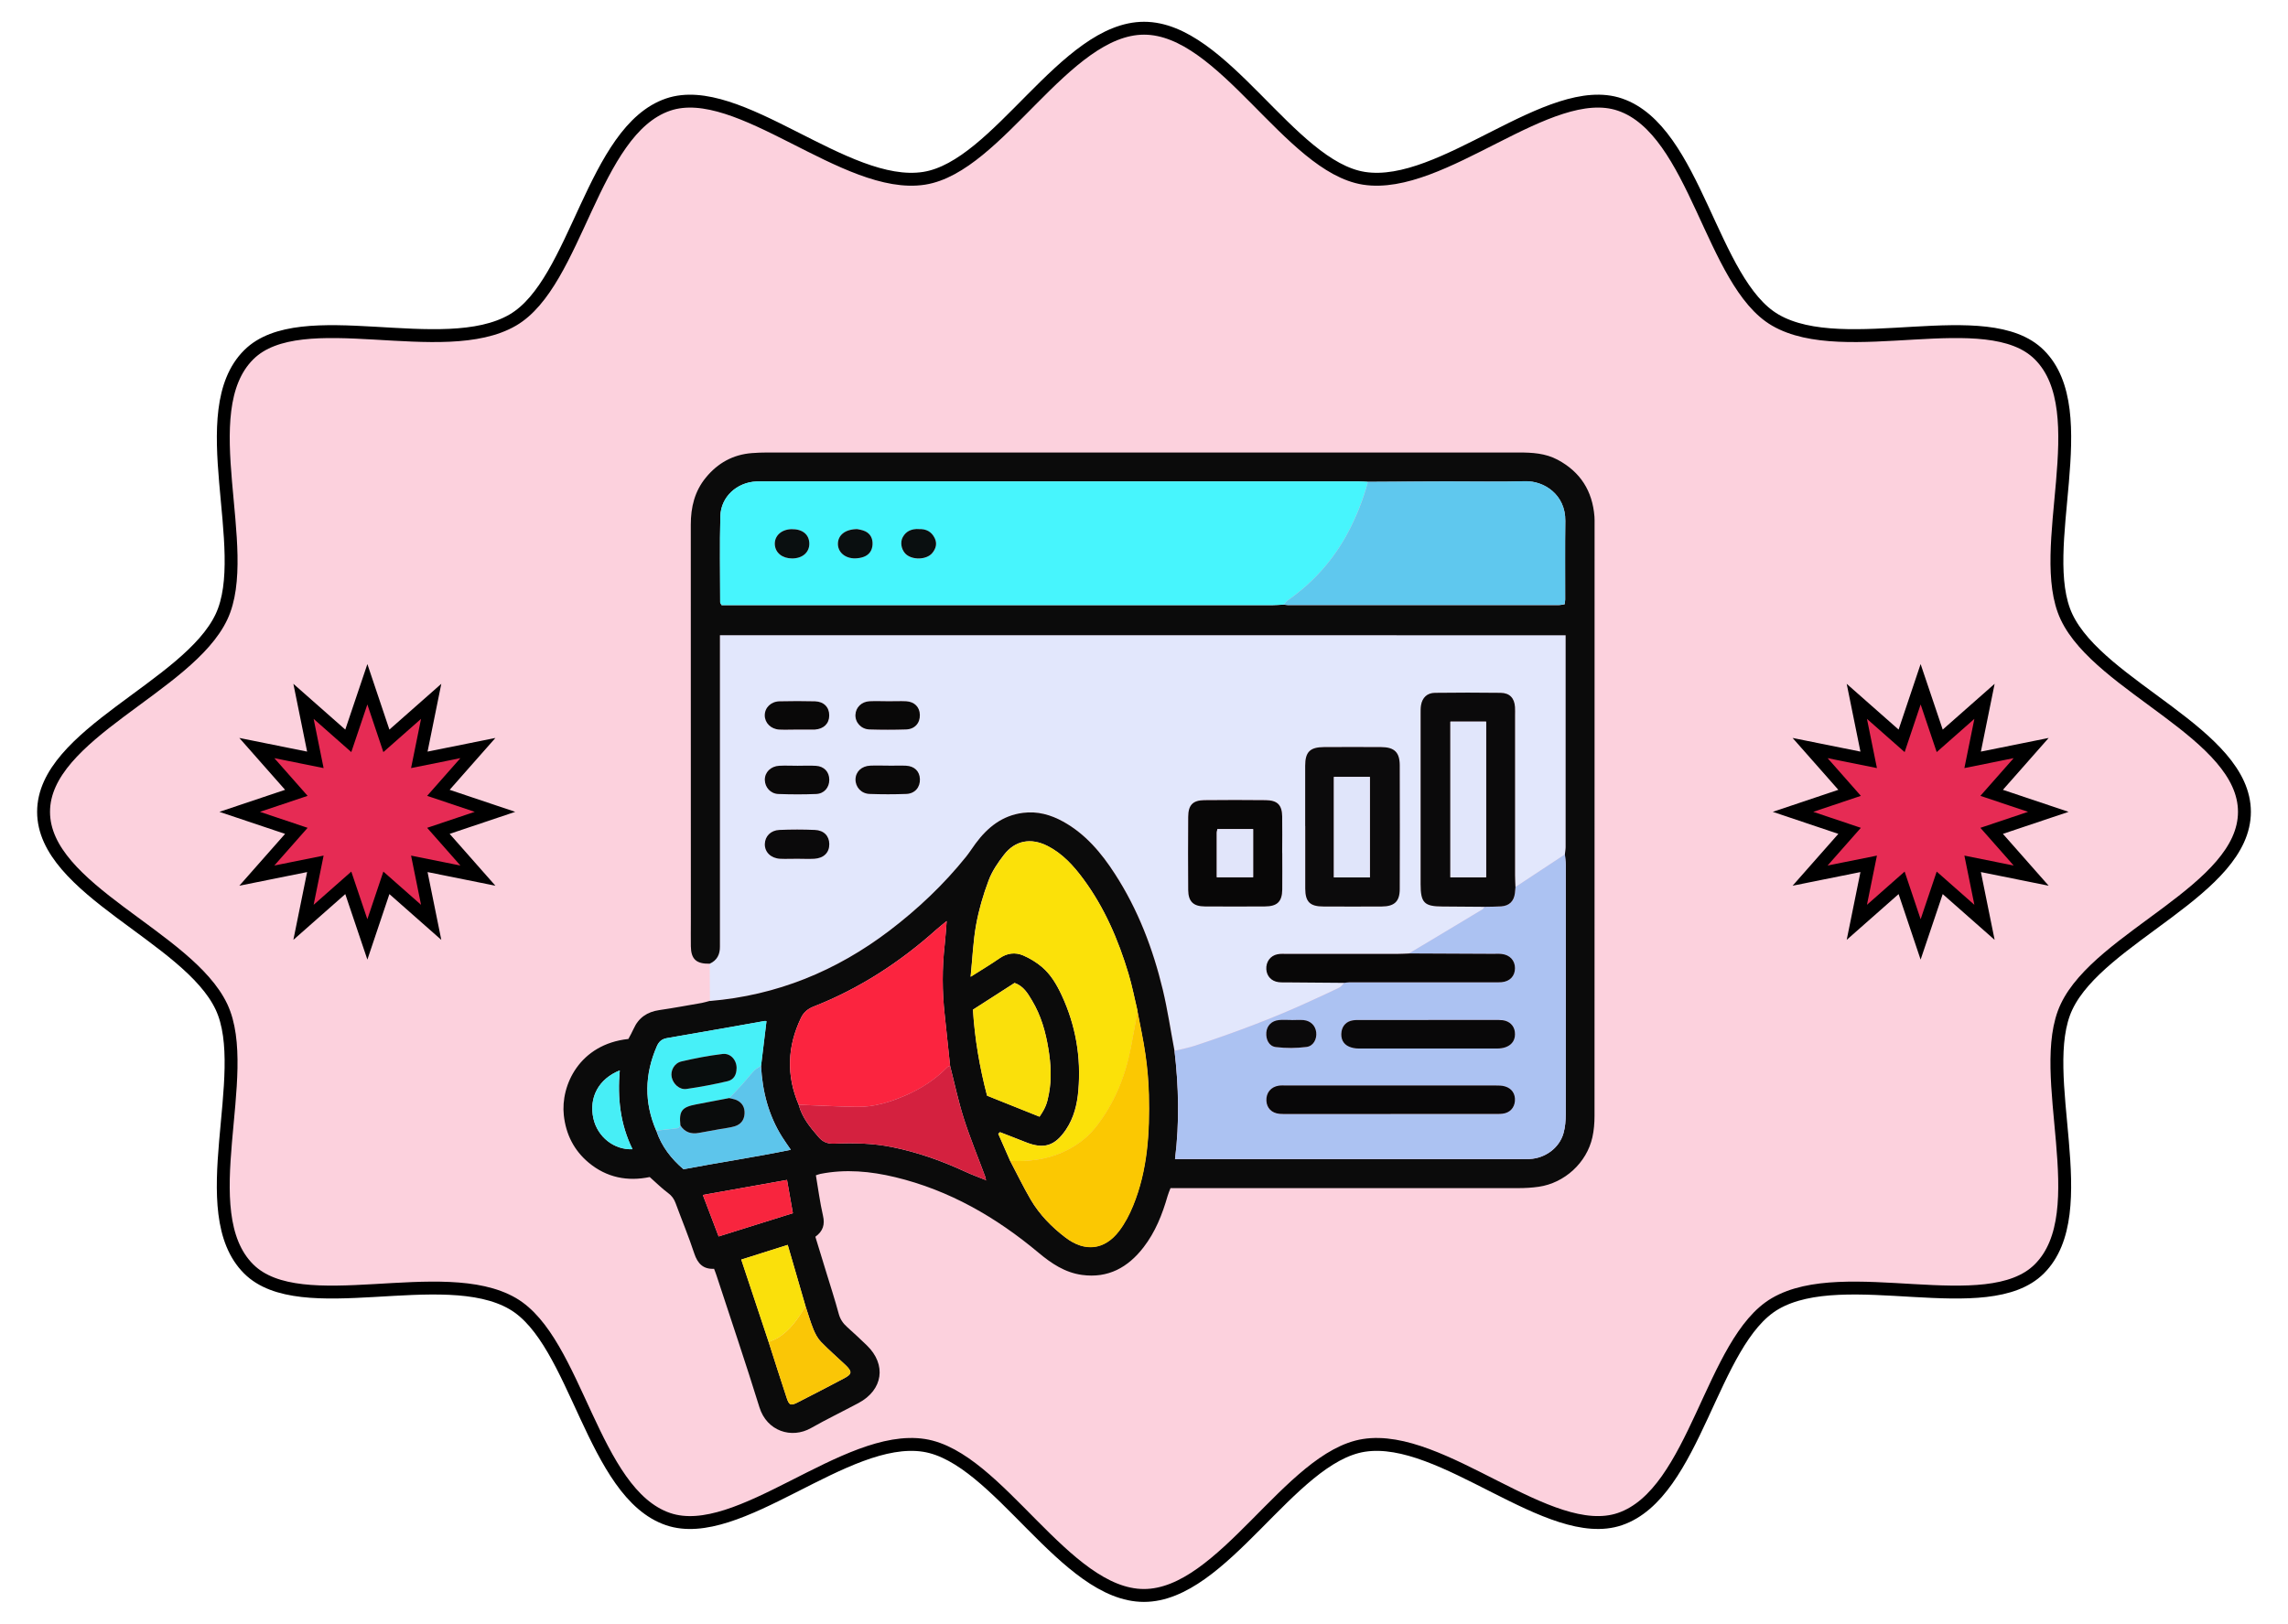 <?xml version="1.0" encoding="UTF-8"?> <svg xmlns="http://www.w3.org/2000/svg" id="Capa_1" data-name="Capa 1" viewBox="0 0 355 252"><defs><style> .cls-1 { fill: #e62b54; } .cls-1, .cls-2 { stroke: #000; stroke-miterlimit: 10; stroke-width: 2px; } .cls-2 { fill: #fcd1dd; } .cls-3 { fill: #fac606; } .cls-3, .cls-4, .cls-5, .cls-6, .cls-7, .cls-8, .cls-9, .cls-10, .cls-11, .cls-12, .cls-13, .cls-14, .cls-15, .cls-16, .cls-17, .cls-18, .cls-19, .cls-20, .cls-21, .cls-22, .cls-23, .cls-24, .cls-25, .cls-26, .cls-27, .cls-28, .cls-29, .cls-30 { stroke-width: 0px; } .cls-4 { fill: #fb243f; } .cls-5 { fill: #47f5fd; } .cls-6 { fill: #47f0f8; } .cls-7 { fill: #47eef6; } .cls-8 { fill: #5dc5eb; } .cls-9 { fill: #5fc8ee; } .cls-10 { fill: #0a0c0c; } .cls-11 { fill: #0a0909; } .cls-12 { fill: #090808; } .cls-13 { fill: #090809; } .cls-14 { fill: #090d0d; } .cls-15 { fill: #080707; } .cls-16 { fill: #080708; } .cls-17 { fill: #0c0b0c; } .cls-18 { fill: #0b0a0b; } .cls-19 { fill: #0a0f10; } .cls-20 { fill: #0b0b0b; } .cls-21 { fill: #d4213f; } .cls-22 { fill: #acc2f2; } .cls-23 { fill: #e1e5fa; } .cls-24 { fill: #e1e6fb; } .cls-25 { fill: #e0e5fa; } .cls-26 { fill: #fbc802; } .cls-27 { fill: #e2e7fc; } .cls-28 { fill: #fae00b; } .cls-29 { fill: #fbe109; } .cls-30 { fill: #f8253e; } </style></defs><g><path class="cls-2" d="M348.24,126c0,12.11-22.45,19.35-27.6,30.26-4.92,10.41,4.63,31.88-4.24,40.69-8.1,8.05-30.17-.92-40.97,5.38-9.92,5.78-12.34,29.44-24.1,33.44-10.95,3.72-27.54-13.36-39.72-11.44-11.49,1.81-21.84,23.29-34.12,23.29s-22.62-21.48-34.11-23.29c-12.18-1.92-28.77,15.17-39.72,11.44-11.76-4-14.18-27.66-24.1-33.44-10.81-6.3-32.88,2.67-40.97-5.38-8.86-8.81.68-30.27-4.23-40.69-5.15-10.91-27.6-18.16-27.6-30.26s22.45-19.35,27.6-30.26c4.92-10.41-4.63-31.88,4.24-40.69,8.1-8.05,30.17.92,40.97-5.38,9.92-5.78,12.34-29.44,24.1-33.44,10.95-3.72,27.54,13.36,39.72,11.44,11.49-1.81,21.84-23.29,34.12-23.29s22.62,21.48,34.11,23.29c12.18,1.92,28.77-15.17,39.72-11.44,11.76,4,14.18,27.66,24.1,33.44,10.81,6.3,32.88-2.67,40.97,5.38,8.86,8.81-.68,30.27,4.23,40.69,5.15,10.91,27.6,18.16,27.6,30.26Z"></path><g><polygon class="cls-1" points="68.02 128.95 76.8 126 68.02 123.05 74.15 116.1 65.06 117.93 66.9 108.85 59.95 114.98 57 106.2 54.04 114.98 47.09 108.85 48.93 117.93 39.85 116.1 45.98 123.05 37.19 126 45.98 128.95 39.85 135.9 48.93 134.07 47.09 143.15 54.04 137.02 57 145.8 59.95 137.02 66.9 143.15 65.06 134.07 74.15 135.9 68.02 128.95"></polygon><polygon class="cls-1" points="309.02 128.95 317.81 126 309.02 123.05 315.15 116.1 306.07 117.93 307.91 108.85 300.96 114.98 298 106.2 295.05 114.98 288.1 108.85 289.94 117.93 280.85 116.1 286.98 123.05 278.2 126 286.98 128.95 280.85 135.9 289.94 134.07 288.1 143.15 295.05 137.02 298 145.8 300.96 137.02 307.91 143.15 306.07 134.07 315.15 135.9 309.02 128.95"></polygon></g></g><g id="Kz67p9"><g><path class="cls-27" d="M110.15,155.36c-.01-1.93-.03-3.87-.04-5.8,1.16-.52,1.61-1.46,1.59-2.68,0-.39,0-.78,0-1.17,0-15.11,0-30.22,0-45.32v-1.81h131.23v.93c0,10.65,0,21.3,0,31.94,0,.38-.08.77-.12,1.15-.55.36-1.1.72-1.64,1.08-2.01,1.32-4.01,2.64-6.02,3.97-.02-.61-.06-1.22-.06-1.83,0-8.25,0-16.51,0-24.76,0-.45.02-.89-.01-1.34-.1-1.38-.84-2.17-2.22-2.19-3.4-.04-6.8-.04-10.21,0-1.21.01-1.95.74-2.15,1.93-.07.44-.06.89-.06,1.33,0,3.74,0,7.47,0,11.21,0,5.08,0,10.15,0,15.23,0,2.89.56,3.45,3.38,3.46,2.17,0,4.35.03,6.52.05-.1.13-.17.3-.3.38-2.35,1.42-4.71,2.83-7.06,4.24-1.45.87-2.9,1.74-4.36,2.61-.61.02-1.22.06-1.84.06-5.69,0-11.38,0-17.07,0-.5,0-1.02-.04-1.5.06-1.11.22-1.79,1.19-1.72,2.33.07,1.07.78,1.85,1.89,1.99.49.06,1,.04,1.5.04,2.9.02,5.8.04,8.7.07-.25.25-.46.59-.77.74-1.43.7-2.89,1.35-4.33,2.02-5.87,2.72-11.93,4.97-18.07,7-1.03.34-2.11.53-3.16.79-.6-3.17-1.07-6.37-1.82-9.5-1.53-6.36-3.84-12.43-7.42-17.95-2.11-3.26-4.57-6.2-8.03-8.12-1.94-1.07-3.99-1.65-6.24-1.36-3.22.41-5.5,2.25-7.35,4.76-.5.67-.94,1.38-1.46,2.03-3.47,4.33-7.47,8.12-11.88,11.47-8.26,6.29-17.49,10.07-27.88,10.94ZM202.51,128.21c0,3.23-.01,6.47,0,9.7,0,2.06.74,2.77,2.83,2.78,3.01.01,6.02.01,9.03,0,1.96-.01,2.79-.77,2.8-2.7.03-6.41.02-12.82,0-19.23,0-2.02-.83-2.8-2.89-2.81-2.95-.02-5.91-.02-8.86,0-2.17.01-2.91.75-2.92,2.9-.01,3.12,0,6.24,0,9.36ZM198.95,132.39c0-1.89.03-3.79,0-5.68-.03-1.81-.74-2.52-2.56-2.54-3.17-.03-6.35-.04-9.52,0-1.78.02-2.48.76-2.5,2.59-.03,3.79-.03,7.57,0,11.36.01,1.78.78,2.53,2.56,2.54,3.12.02,6.24.02,9.36,0,1.89-.01,2.64-.74,2.67-2.61.03-1.89,0-3.79,0-5.68ZM123.69,133.28c.89,0,1.78.04,2.66,0,1.47-.08,2.34-.97,2.32-2.29-.02-1.25-.84-2.12-2.24-2.18-1.83-.08-3.66-.08-5.49,0-1.37.06-2.24.98-2.27,2.19-.03,1.24.93,2.19,2.36,2.28.88.05,1.77,0,2.66.01ZM137.92,108.84c-1,0-2.01-.04-3.01,0-1.23.06-2.13.95-2.18,2.09-.05,1.18.88,2.24,2.17,2.28,1.89.06,3.79.06,5.68,0,1.36-.04,2.18-.98,2.14-2.27-.04-1.21-.84-2.03-2.13-2.1-.89-.05-1.78,0-2.67,0ZM123.59,113.23h0c.84,0,1.67,0,2.51,0,.11,0,.22,0,.33,0,1.38-.09,2.23-.93,2.24-2.19,0-1.27-.83-2.16-2.21-2.19-1.84-.05-3.68-.04-5.51,0-1.32.03-2.27.98-2.28,2.17,0,1.18.95,2.14,2.26,2.21.89.04,1.78,0,2.67,0ZM123.76,118.85s0,0,0,0c-.95,0-1.9-.04-2.84,0-1.34.07-2.26,1-2.25,2.2.02,1.15.88,2.14,2.11,2.18,1.95.07,3.9.08,5.85,0,1.25-.05,2.05-1.01,2.04-2.21,0-1.22-.79-2.08-2.07-2.16-.94-.06-1.89-.01-2.84-.01ZM137.9,118.84s0,0,0,0c-.95,0-1.9-.03-2.84,0-1.37.06-2.29.93-2.32,2.12-.03,1.2.89,2.22,2.2,2.27,1.89.06,3.79.07,5.68,0,1.34-.05,2.16-1.03,2.11-2.31-.05-1.21-.84-2-2.16-2.07-.89-.05-1.78,0-2.67,0Z"></path><path class="cls-20" d="M110.15,155.36c10.38-.87,19.62-4.65,27.88-10.94,4.41-3.36,8.41-7.15,11.88-11.47.52-.65.96-1.36,1.46-2.03,1.85-2.5,4.13-4.35,7.35-4.76,2.25-.29,4.3.29,6.24,1.36,3.46,1.92,5.93,4.86,8.03,8.12,3.57,5.52,5.89,11.59,7.42,17.95.75,3.13,1.22,6.33,1.82,9.5.65,5.54.79,11.08.08,16.8.72,0,1.27,0,1.81,0,17.29,0,34.59,0,51.88,0,.45,0,.89,0,1.34-.01,2.41-.12,4.59-1.71,5.24-3.99.27-.95.35-1.98.35-2.97.02-12.89.02-25.77,0-38.66,0-.55-.09-1.1-.13-1.65.04-.38.12-.77.12-1.15,0-10.65,0-21.3,0-31.94v-.93H111.7v1.81c0,15.11,0,30.22,0,45.32,0,.39,0,.78,0,1.17.02,1.22-.43,2.16-1.59,2.68-2.07.04-2.89-.7-2.92-2.7-.02-1.28,0-2.57,0-3.85,0-20.53,0-41.05-.01-61.58,0-2.71.59-5.19,2.34-7.32,1.85-2.26,4.22-3.58,7.17-3.8.78-.06,1.56-.09,2.34-.09,38.88,0,77.75,0,116.63,0,2.07,0,4.11.11,6.01,1.12,3.54,1.89,5.41,4.85,5.72,8.82.03.39.02.78.02,1.17,0,30.62,0,61.24-.01,91.86,0,1.11-.09,2.24-.33,3.31-.88,3.96-4.32,7.1-8.33,7.68-1.04.15-2.11.21-3.16.21-17.35.01-34.69,0-52.04,0-.61,0-1.22,0-1.93,0-.16.41-.33.81-.45,1.22-.82,2.86-1.9,5.59-3.73,7.96-2.41,3.13-5.5,4.85-9.56,4.29-2.63-.36-4.75-1.78-6.74-3.45-6.57-5.5-13.84-9.7-22.24-11.72-3.82-.92-7.69-1.28-11.59-.51-.21.04-.41.13-.71.22.36,2.11.63,4.21,1.1,6.26.32,1.38.02,2.4-1.18,3.28.57,1.85,1.13,3.7,1.7,5.55.65,2.13,1.34,4.24,1.92,6.39.23.86.67,1.5,1.31,2.07,1.04.93,2.06,1.88,3.06,2.85,3.08,2.98,2.51,6.91-1.29,8.94-2.45,1.31-4.96,2.52-7.38,3.89-3.01,1.71-6.85.49-8-3.23-2.12-6.85-4.43-13.64-6.66-20.46-.1-.32-.23-.63-.38-1.03-1.67.09-2.55-.8-3.07-2.38-.87-2.64-1.94-5.21-2.9-7.82-.24-.64-.57-1.12-1.15-1.55-.98-.72-1.85-1.6-2.86-2.49-3.43.71-6.67.1-9.47-2.23-2.29-1.91-3.54-4.41-3.86-7.36-.51-4.65,2.43-11.03,10.02-11.84.26-.5.56-1.02.81-1.58.78-1.73,2.12-2.63,3.98-2.9,2.2-.32,4.39-.73,6.59-1.11.44-.08.86-.22,1.29-.33ZM124.99,202.75c-.92-3.17-1.84-6.35-2.77-9.54-2.48.79-4.74,1.5-7.21,2.28,1.43,4.31,2.84,8.55,4.25,12.79.93,2.89,1.84,5.8,2.8,8.68.38,1.15.63,1.24,1.68.71,2.42-1.23,4.83-2.48,7.23-3.75,1.26-.67,1.28-1.05.19-2.09-1.25-1.18-2.56-2.31-3.75-3.54-.52-.53-.9-1.24-1.19-1.94-.48-1.17-.82-2.4-1.23-3.6ZM101.83,175.48c.81,2.44,2.32,4.37,4.22,5.99,5.57-1.06,11.07-1.87,16.65-3.02-.53-.79-.96-1.37-1.34-1.98-2.12-3.37-3.07-7.1-3.28-11.04.28-2.29.55-4.59.84-6.93,0,0-.16-.06-.31-.03-5.04.88-10.07,1.79-15.11,2.65-.83.14-1.28.56-1.59,1.27-1.9,4.36-1.99,8.72-.09,13.1ZM153.01,183.17c.07.05.13.11.2.16-.07-.05-.15-.09-.22-.14-.05-.21-.08-.43-.15-.63-1.11-3-2.34-5.96-3.31-9.01-.85-2.66-1.42-5.42-2.12-8.13-.28-2.65-.55-5.3-.84-7.95-.4-3.61-.41-7.21,0-10.82.13-1.17.2-2.34.31-3.7-.62.52-1.11.89-1.56,1.29-5.68,5.09-11.99,9.2-19.11,11.99-.89.35-1.52.9-1.92,1.72-2.14,4.45-2.32,8.95-.37,13.51.52,1.99,1.79,3.51,3.09,5.02.67.78,1.41,1.06,2.46,1.02,2.99-.13,5.97-.07,8.93.53,3.98.8,7.76,2.15,11.43,3.85,1.03.48,2.11.86,3.17,1.29ZM176.49,156.91c-.46-1.94-.83-3.9-1.41-5.81-1.57-5.24-3.71-10.24-6.99-14.67-1.53-2.07-3.25-3.97-5.6-5.16-2.56-1.28-4.98-.84-6.71,1.38-.95,1.22-1.86,2.55-2.39,3.98-.84,2.22-1.51,4.54-1.94,6.87-.46,2.55-.56,5.16-.86,8.09,1.72-1.09,3.14-1.94,4.5-2.88,1.16-.8,2.41-.96,3.64-.44,1.05.45,2.07,1.07,2.94,1.81,1.37,1.17,2.28,2.72,3.04,4.35,2.19,4.69,3.04,9.64,2.6,14.78-.18,2.16-.69,4.28-1.94,6.13-1.72,2.53-3.42,3.05-6.27,1.91-1.31-.53-2.63-1.02-3.95-1.54-.09.08-.18.17-.27.25.61,1.4,1.23,2.79,1.84,4.19,1.06,2.01,2.05,4.06,3.19,6.02,1.37,2.33,3.24,4.24,5.39,5.88,2.99,2.28,6.05,1.97,8.32-1.01.9-1.18,1.61-2.54,2.17-3.92,2.26-5.52,2.59-11.35,2.45-17.22-.05-2.06-.23-4.12-.52-6.16-.32-2.3-.83-4.57-1.26-6.85ZM212.24,74.78c-.5-.02-1-.06-1.5-.06-30.74,0-61.48,0-92.22,0-.39,0-.78,0-1.17.01-3.01.13-5.5,2.38-5.58,5.37-.12,4.46-.03,8.92-.03,13.39,0,.09.09.19.22.44.46,0,1,0,1.55,0,27.95,0,55.9,0,83.85,0,.61,0,1.22-.06,1.83-.09.22.03.44.08.66.08,13.98,0,27.97,0,41.95,0,.32,0,.63-.08.97-.13.03-.3.08-.51.08-.73,0-4.07-.04-8.13.02-12.2.05-4.1-3.32-6.24-6.23-6.16-4.06.11-8.13.02-12.2.03-4.07,0-8.13.04-12.2.06ZM153.15,170.05c2.76,1.11,5.47,2.19,8.14,3.26.97-1.42,1.17-2.08,1.45-3.53.45-2.34.31-4.66-.07-6.98-.43-2.64-1.15-5.21-2.55-7.53-.65-1.09-1.29-2.22-2.7-2.72-2.12,1.36-4.27,2.74-6.46,4.15.28,4.5,1.02,8.87,2.19,13.34ZM123.02,188.29c-.31-1.73-.6-3.39-.91-5.16-4.41.79-8.67,1.55-13.06,2.33.87,2.29,1.65,4.34,2.45,6.44,3.88-1.22,7.61-2.39,11.52-3.61ZM98.14,178.36c-1.9-3.86-2.35-7.95-1.98-12.23-3.29,1.32-4.81,4.2-4.09,7.46.63,2.84,3.21,4.91,6.07,4.77Z"></path><path class="cls-22" d="M242.81,132.61c.05.55.13,1.1.13,1.65,0,12.89.01,25.77,0,38.66,0,.99-.08,2.02-.35,2.97-.65,2.28-2.83,3.87-5.24,3.99-.45.02-.89.01-1.34.01-17.29,0-34.59,0-51.88,0-.54,0-1.09,0-1.81,0,.71-5.72.57-11.27-.08-16.8,1.06-.26,2.13-.45,3.16-.79,6.14-2.03,12.2-4.28,18.07-7,1.45-.67,2.9-1.32,4.33-2.02.3-.15.51-.49.77-.74.27-.03.55-.08.82-.08,7.42,0,14.84,0,22.26,0,.45,0,.9.02,1.34-.02,1.29-.13,2.07-.96,2.07-2.18,0-1.2-.8-2.07-2.07-2.2-.44-.05-.89-.01-1.34-.02-4.35-.02-8.7-.04-13.05-.06,1.45-.87,2.9-1.74,4.36-2.61,2.35-1.41,4.71-2.82,7.06-4.24.13-.08.2-.25.3-.38.87-.02,1.74,0,2.61-.07,1.26-.09,1.96-.79,2.12-2.05.04-.32.06-.65.09-.97,2.01-1.32,4.01-2.64,6.02-3.97.55-.36,1.1-.72,1.64-1.08ZM215.74,172.9c5.3,0,10.59,0,15.89,0,.5,0,1.01.02,1.5-.04,1.11-.14,1.83-.9,1.91-1.97.09-1.1-.47-1.97-1.55-2.27-.47-.13-.99-.14-1.48-.14-10.82,0-21.64,0-32.45,0-.39,0-.79-.03-1.17.03-1.22.19-1.97,1.12-1.91,2.34.06,1.13.81,1.91,2.03,2.03.5.05,1,.03,1.5.03,5.24,0,10.48,0,15.72,0ZM221.62,158.3c-3.46,0-6.91,0-10.37,0-.45,0-.9-.01-1.33.05-.97.15-1.62.81-1.77,1.73-.17,1.07.22,1.93,1.16,2.35.44.19.96.29,1.45.29,7.19.02,14.38.02,21.57,0,.44,0,.9-.06,1.3-.21,1.06-.39,1.55-1.26,1.41-2.37-.13-.98-.83-1.68-1.88-1.81-.44-.06-.89-.04-1.34-.04-3.4,0-6.8,0-10.2,0ZM200.41,158.32c-.66,0-1.34-.05-1.99.01-1.13.11-1.85.87-1.94,1.91-.1,1.11.41,2.16,1.48,2.28,1.57.19,3.2.18,4.76-.02,1.08-.14,1.62-1.24,1.5-2.27-.12-1.05-.86-1.79-1.97-1.9-.6-.06-1.22-.01-1.83,0Z"></path><path class="cls-18" d="M235.14,137.65c-.03.32-.05.65-.09.97-.16,1.26-.87,1.96-2.12,2.05-.87.06-1.74.05-2.61.07-2.17-.02-4.35-.04-6.52-.05-2.82-.01-3.38-.58-3.38-3.46,0-5.08,0-10.15,0-15.23,0-3.74,0-7.47,0-11.21,0-.44-.01-.9.06-1.33.2-1.19.95-1.91,2.15-1.93,3.4-.04,6.8-.05,10.21,0,1.39.02,2.13.81,2.22,2.19.03.44.01.89.01,1.34,0,8.25,0,16.51,0,24.76,0,.61.04,1.22.06,1.83ZM230.58,112h-5.54v24.16h5.54v-24.16Z"></path><path class="cls-17" d="M202.51,128.21c0-3.12,0-6.24,0-9.36,0-2.15.75-2.89,2.92-2.9,2.95-.01,5.91-.02,8.86,0,2.05.01,2.88.8,2.89,2.81.02,6.41.02,12.82,0,19.23,0,1.93-.84,2.69-2.8,2.7-3.01.02-6.02.01-9.03,0-2.1,0-2.82-.72-2.83-2.78-.01-3.23,0-6.47,0-9.7ZM206.97,136.18h5.57v-15.6h-5.57v15.6Z"></path><path class="cls-15" d="M198.95,132.39c0,1.89.02,3.79,0,5.68-.03,1.87-.78,2.6-2.67,2.61-3.12.02-6.24.02-9.36,0-1.77-.01-2.54-.77-2.56-2.54-.03-3.79-.03-7.57,0-11.36.01-1.84.72-2.57,2.5-2.59,3.17-.04,6.35-.03,9.52,0,1.82.02,2.53.73,2.56,2.54.03,1.89,0,3.79,0,5.68ZM188.8,136.15h5.63v-7.47h-5.54c-.04.22-.09.37-.09.53,0,2.28,0,4.55,0,6.94Z"></path><path class="cls-15" d="M218.6,147.98c4.35.02,8.7.04,13.05.06.45,0,.9-.03,1.34.02,1.26.13,2.07,1,2.07,2.2,0,1.22-.78,2.06-2.07,2.18-.44.04-.89.02-1.34.02-7.42,0-14.84,0-22.26,0-.27,0-.55.05-.82.08-2.9-.02-5.8-.04-8.7-.07-.5,0-1.01.02-1.5-.04-1.1-.14-1.82-.92-1.89-1.99-.07-1.14.61-2.11,1.72-2.33.48-.1,1-.06,1.5-.06,5.69,0,11.38,0,17.07,0,.61,0,1.22-.04,1.84-.06Z"></path><path class="cls-18" d="M123.69,133.28c-.89,0-1.78.04-2.66,0-1.43-.08-2.39-1.04-2.36-2.28.03-1.2.9-2.13,2.27-2.19,1.83-.08,3.66-.08,5.49,0,1.41.06,2.22.93,2.24,2.18.02,1.32-.84,2.2-2.32,2.29-.88.05-1.77,0-2.66,0Z"></path><path class="cls-12" d="M137.92,108.84c.89,0,1.78-.04,2.67,0,1.29.07,2.1.89,2.13,2.1.04,1.28-.79,2.23-2.14,2.27-1.89.06-3.79.06-5.68,0-1.29-.04-2.23-1.09-2.17-2.28.05-1.14.95-2.03,2.18-2.09,1-.05,2.01,0,3.01,0Z"></path><path class="cls-12" d="M123.59,113.23c-.89,0-1.78.04-2.67,0-1.31-.07-2.26-1.03-2.26-2.21,0-1.19.96-2.14,2.28-2.17,1.84-.04,3.68-.05,5.51,0,1.38.04,2.22.92,2.21,2.19,0,1.26-.86,2.1-2.24,2.19-.11,0-.22,0-.33,0-.84,0-1.67,0-2.51,0h0Z"></path><path class="cls-11" d="M123.76,118.85c.95,0,1.9-.05,2.84.01,1.28.08,2.06.94,2.07,2.16,0,1.2-.79,2.16-2.04,2.21-1.95.08-3.9.07-5.85,0-1.23-.04-2.09-1.04-2.11-2.18-.02-1.19.91-2.13,2.25-2.2.94-.05,1.89,0,2.84,0,0,0,0,0,0,0Z"></path><path class="cls-11" d="M137.9,118.84c.89,0,1.78-.04,2.67,0,1.32.07,2.11.86,2.16,2.07.05,1.27-.77,2.26-2.11,2.31-1.89.07-3.79.07-5.68,0-1.31-.04-2.22-1.06-2.2-2.27.03-1.2.95-2.07,2.32-2.12.95-.04,1.89,0,2.84,0,0,0,0,0,0,0Z"></path><path class="cls-5" d="M199.19,93.83c-.61.03-1.22.09-1.83.09-27.95,0-55.9,0-83.85,0-.54,0-1.09,0-1.55,0-.13-.25-.22-.34-.22-.44,0-4.46-.09-8.93.03-13.39.08-2.99,2.57-5.24,5.58-5.37.39-.02.78-.01,1.17-.01,30.74,0,61.48,0,92.22,0,.5,0,1,.04,1.5.06-.73,2.72-1.75,5.32-3.06,7.82-2.25,4.27-5.38,7.77-9.32,10.55-.26.18-.45.46-.67.69ZM142.58,82.13c-1.08-.05-1.99.28-2.52,1.28-.41.77-.23,1.83.37,2.49.96,1.07,3.31,1.05,4.22-.05.56-.68.79-1.46.37-2.32-.5-1.02-1.34-1.43-2.44-1.39ZM133,82.12c-1.88.02-2.95.92-2.99,2.21-.05,1.34,1.1,2.35,2.69,2.33.44,0,.89-.08,1.3-.23.87-.31,1.33-1.01,1.38-1.91.05-.89-.29-1.67-1.13-2.06-.49-.23-1.05-.29-1.25-.34ZM125.57,84.34c-.03-1.4-1.07-2.24-2.75-2.21-1.58.03-2.68,1.03-2.6,2.39.07,1.29,1.15,2.15,2.69,2.15,1.61,0,2.69-.94,2.66-2.33Z"></path><path class="cls-9" d="M199.19,93.83c.22-.23.41-.51.67-.69,3.94-2.78,7.06-6.28,9.32-10.55,1.31-2.49,2.34-5.1,3.06-7.82,4.07-.02,8.13-.05,12.2-.06,4.07,0,8.14.08,12.2-.03,2.91-.08,6.28,2.06,6.23,6.16-.05,4.07-.01,8.13-.02,12.2,0,.21-.05.43-.08.73-.34.05-.65.13-.97.13-13.98,0-27.97,0-41.95,0-.22,0-.44-.05-.66-.08Z"></path><path class="cls-29" d="M156.74,180.17c-.61-1.4-1.23-2.79-1.84-4.19.09-.08.18-.17.27-.25,1.32.51,2.64,1.01,3.95,1.54,2.85,1.14,4.55.62,6.27-1.91,1.26-1.85,1.76-3.97,1.94-6.13.43-5.14-.41-10.09-2.6-14.78-.76-1.63-1.67-3.18-3.04-4.35-.87-.74-1.89-1.36-2.94-1.81-1.23-.52-2.48-.37-3.64.44-1.36.94-2.78,1.79-4.5,2.88.29-2.93.39-5.54.86-8.09.42-2.33,1.1-4.65,1.94-6.87.54-1.43,1.45-2.76,2.39-3.98,1.73-2.23,4.16-2.67,6.71-1.38,2.35,1.18,4.07,3.08,5.6,5.16,3.27,4.44,5.41,9.43,6.99,14.67.57,1.91.94,3.87,1.41,5.81-.35,1.94-.69,3.87-1.06,5.8-.87,4.48-2.58,8.6-5.41,12.2-1.38,1.75-3.16,3.03-5.22,3.94-2.58,1.14-5.28,1.43-8.06,1.31Z"></path><path class="cls-4" d="M123.93,171.46c-1.95-4.56-1.77-9.07.37-13.51.4-.83,1.03-1.37,1.92-1.72,7.13-2.79,13.43-6.89,19.11-11.99.45-.4.93-.78,1.56-1.29-.11,1.36-.18,2.54-.31,3.7-.41,3.61-.4,7.21,0,10.82.29,2.65.56,5.3.84,7.95-.15.07-.33.11-.44.22-1.84,1.89-4.01,3.31-6.42,4.35-2.43,1.06-4.96,1.85-7.65,1.8-2.99-.05-5.98-.22-8.97-.33Z"></path><path class="cls-26" d="M156.74,180.17c2.78.12,5.48-.17,8.06-1.31,2.06-.91,3.84-2.19,5.22-3.94,2.83-3.6,4.53-7.72,5.41-12.2.38-1.93.71-3.87,1.06-5.8.43,2.28.94,4.55,1.26,6.85.29,2.04.47,4.1.52,6.16.14,5.87-.19,11.7-2.45,17.22-.56,1.38-1.27,2.74-2.17,3.92-2.27,2.98-5.34,3.29-8.32,1.01-2.15-1.64-4.02-3.55-5.39-5.88-1.15-1.96-2.14-4.01-3.19-6.02Z"></path><path class="cls-21" d="M123.93,171.46c2.99.12,5.98.28,8.97.33,2.69.05,5.22-.74,7.65-1.8,2.4-1.05,4.58-2.46,6.42-4.35.11-.11.29-.15.44-.22.69,2.71,1.27,5.47,2.12,8.13.97,3.04,2.2,6.01,3.31,9.01.07.2.1.42.15.63l.02-.02c-1.06-.43-2.13-.81-3.17-1.29-3.67-1.71-7.44-3.05-11.43-3.85-2.97-.6-5.95-.66-8.93-.53-1.06.05-1.8-.24-2.46-1.02-1.3-1.51-2.57-3.03-3.09-5.02Z"></path><path class="cls-28" d="M153.15,170.05c-1.17-4.47-1.91-8.84-2.19-13.34,2.19-1.41,4.34-2.79,6.46-4.15,1.4.5,2.04,1.63,2.7,2.72,1.4,2.32,2.12,4.89,2.55,7.53.38,2.31.52,4.64.07,6.98-.28,1.45-.48,2.11-1.45,3.53-2.67-1.07-5.38-2.16-8.14-3.26Z"></path><path class="cls-6" d="M101.83,175.48c-1.9-4.38-1.81-8.74.09-13.1.31-.71.76-1.13,1.59-1.27,5.04-.85,10.08-1.76,15.11-2.65.15-.03.31.03.31.03-.28,2.34-.56,4.64-.84,6.93-.35.24-.77.42-1.05.72-.64.67-1.21,1.42-1.83,2.11-.66.74-1.36,1.45-2.04,2.17-1.73.33-3.45.67-5.18.99-2.21.42-2.65,1.02-2.42,3.26-.14.15-.27.4-.43.42-1.1.15-2.2.26-3.31.38ZM114.28,165.8c0-1.28-.92-2.38-2.18-2.22-2.14.26-4.27.67-6.38,1.16-1.12.26-1.72,1.44-1.51,2.45.23,1.07,1.21,1.98,2.28,1.82,2.14-.31,4.27-.71,6.37-1.2.99-.23,1.41-1.01,1.41-2.01Z"></path><path class="cls-8" d="M113.16,170.43c.68-.72,1.38-1.43,2.04-2.17.62-.69,1.19-1.44,1.83-2.11.29-.3.7-.48,1.05-.72.2,3.95,1.15,7.67,3.28,11.04.38.61.8,1.19,1.34,1.98-5.58,1.15-11.09,1.96-16.65,3.02-1.9-1.62-3.41-3.55-4.22-5.99,1.1-.12,2.21-.23,3.31-.38.16-.02.28-.28.43-.42.68,1.07,1.67,1.38,2.87,1.16,1.09-.2,2.18-.39,3.26-.59.76-.14,1.54-.22,2.28-.43.93-.27,1.48-.93,1.54-1.94.06-.99-.34-1.73-1.25-2.14-.35-.16-.74-.2-1.11-.3Z"></path><path class="cls-3" d="M124.99,202.75c.4,1.2.75,2.43,1.23,3.6.28.7.67,1.41,1.19,1.94,1.2,1.24,2.5,2.36,3.75,3.54,1.09,1.04,1.07,1.42-.19,2.09-2.4,1.27-4.81,2.52-7.23,3.75-1.05.53-1.3.45-1.68-.71-.96-2.88-1.87-5.79-2.8-8.68.44-.19.91-.34,1.33-.58,2-1.17,3.22-3.05,4.4-4.95Z"></path><path class="cls-28" d="M124.99,202.75c-1.18,1.91-2.41,3.78-4.4,4.95-.41.24-.88.39-1.33.58-1.41-4.24-2.82-8.48-4.25-12.79,2.47-.78,4.73-1.49,7.21-2.28.93,3.19,1.85,6.36,2.77,9.54Z"></path><path class="cls-30" d="M123.02,188.29c-3.91,1.22-7.64,2.39-11.52,3.61-.8-2.1-1.58-4.15-2.45-6.44,4.39-.78,8.65-1.55,13.06-2.33.31,1.77.61,3.43.91,5.16Z"></path><path class="cls-7" d="M98.14,178.36c-2.86.14-5.44-1.92-6.07-4.77-.72-3.26.8-6.13,4.09-7.46-.38,4.28.07,8.37,1.98,12.23Z"></path><path class="cls-21" d="M152.99,183.19c.07.05.15.09.22.14-.07-.05-.13-.11-.2-.16l-.02.02Z"></path><path class="cls-16" d="M215.74,172.9c-5.24,0-10.48,0-15.72,0-.5,0-1.01.02-1.5-.03-1.22-.12-1.97-.89-2.03-2.03-.06-1.22.68-2.15,1.91-2.34.38-.06.78-.03,1.17-.03,10.82,0,21.64,0,32.45,0,.5,0,1.01,0,1.48.14,1.08.31,1.64,1.17,1.55,2.27-.08,1.07-.8,1.84-1.91,1.97-.5.06-1,.04-1.5.04-5.3,0-10.59,0-15.89,0Z"></path><path class="cls-13" d="M221.62,158.3c3.4,0,6.8,0,10.2,0,.45,0,.9-.01,1.34.04,1.05.14,1.76.84,1.88,1.81.14,1.11-.34,1.98-1.41,2.37-.41.15-.87.21-1.3.21-7.19.01-14.38.01-21.57,0-.49,0-1.01-.1-1.45-.29-.94-.41-1.33-1.28-1.16-2.35.15-.93.8-1.59,1.77-1.73.44-.07.89-.05,1.33-.05,3.46,0,6.91,0,10.37,0Z"></path><path class="cls-18" d="M200.42,158.32c.61,0,1.22-.05,1.83,0,1.11.11,1.85.86,1.97,1.9.12,1.03-.42,2.13-1.5,2.27-1.57.2-3.19.21-4.76.02-1.07-.13-1.57-1.17-1.48-2.28.09-1.05.82-1.8,1.94-1.91.66-.07,1.33-.01,1.99-.01Z"></path><path class="cls-24" d="M230.58,112v24.16h-5.54v-24.16h5.54Z"></path><path class="cls-25" d="M206.97,136.18v-15.6h5.57v15.6h-5.57Z"></path><path class="cls-23" d="M188.8,136.15c0-2.39,0-4.67,0-6.94,0-.15.05-.31.09-.53h5.54v7.47h-5.63Z"></path><path class="cls-19" d="M142.58,82.12c1.1-.04,1.94.37,2.44,1.39.42.86.19,1.64-.37,2.32-.91,1.11-3.26,1.12-4.22.05-.59-.66-.78-1.72-.37-2.49.53-1,1.44-1.33,2.52-1.28Z"></path><path class="cls-19" d="M133,82.12c.2.05.76.11,1.25.34.84.4,1.18,1.17,1.13,2.06-.05.9-.5,1.59-1.38,1.91-.41.15-.87.22-1.3.23-1.59.03-2.74-.98-2.69-2.33.05-1.29,1.12-2.19,2.99-2.21Z"></path><path class="cls-19" d="M125.57,84.34c.03,1.38-1.05,2.33-2.66,2.33-1.53,0-2.61-.87-2.69-2.15-.08-1.36,1.02-2.36,2.6-2.39,1.68-.03,2.72.81,2.75,2.21Z"></path><path class="cls-14" d="M114.28,165.8c0,1-.42,1.78-1.41,2.01-2.1.49-4.23.89-6.37,1.2-1.07.15-2.05-.76-2.28-1.82-.22-1.01.39-2.19,1.51-2.45,2.1-.49,4.23-.9,6.38-1.16,1.26-.15,2.19.95,2.18,2.22Z"></path><path class="cls-10" d="M113.16,170.43c.37.1.76.15,1.11.3.91.41,1.31,1.16,1.25,2.14-.06,1-.61,1.66-1.54,1.94-.74.22-1.52.29-2.28.43-1.09.2-2.18.39-3.26.59-1.2.22-2.19-.09-2.87-1.16-.24-2.24.21-2.84,2.42-3.26,1.73-.33,3.45-.66,5.18-.99Z"></path></g></g></svg> 